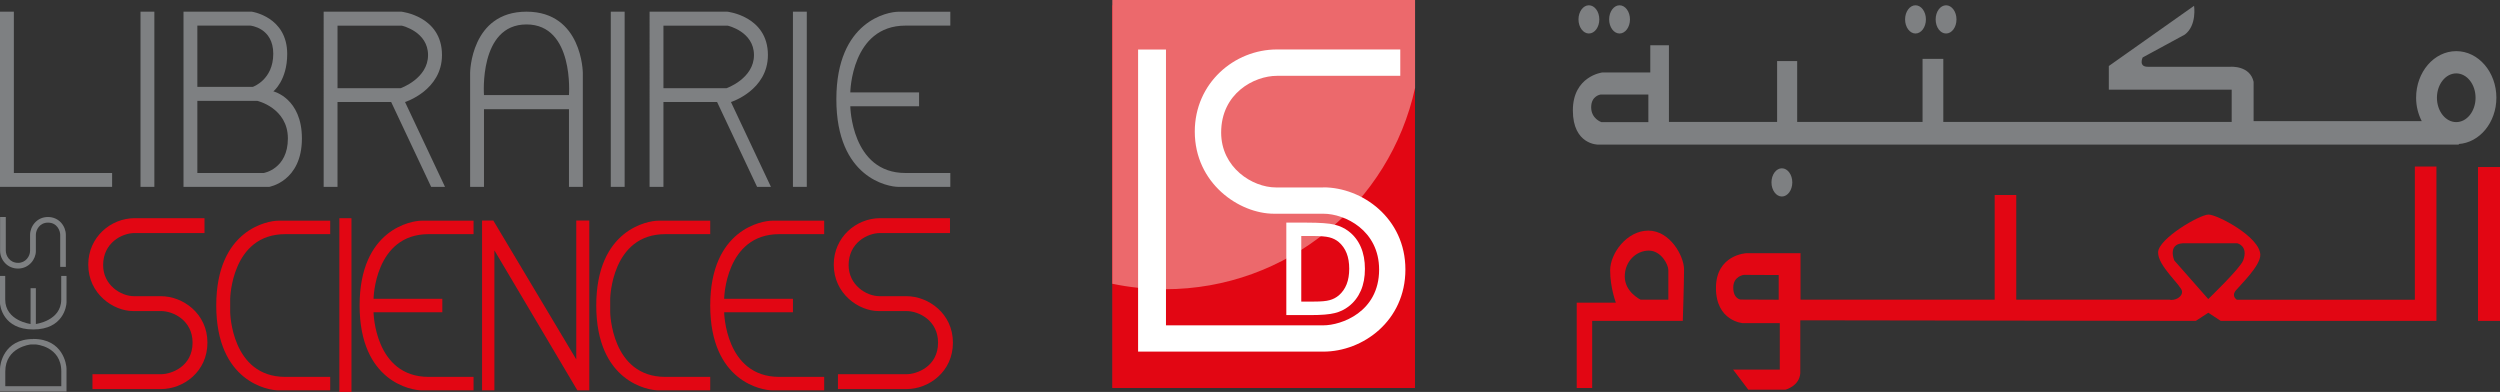 <svg xmlns="http://www.w3.org/2000/svg" id="Layer_1" viewBox="0 0 297.69 46.67"><rect x="0" y="0" width="297.69" height="46.67" fill="#333333" stroke="none"/><defs><style>      .st0 {        fill: #7e8082;      }      .st1 {        fill: #e20613;      }      .st2 {        fill: #fff;      }      .st3 {        fill: #ec696c;      }    </style></defs><g><path class="st0" d="M297.26,11.64c0-3.06-2.14-5.55-4.78-5.55s-4.78,2.48-4.78,5.55c0,1.02.25,1.96.67,2.78h-20.02v-4.68c-.43-1.96-2.73-1.79-2.73-1.79h-9.88c-1.13,0-.6-1.11-.6-1.11l5.03-2.73c1.45-1.11,1.09-3.42,1.09-3.42l-10.15,7.17v2.82h14.63v3.84h-34.34v-7.51h-2.47v7.51h-14.93v-7.25h-2.39v7.25h-12.88V5.39h-2.22v3.24h-5.72s-3.5.43-3.5,4.52,2.99,4.07,2.99,4.07h102.55l-.08-.07c2.51-.16,4.51-2.56,4.51-5.52ZM190.66,14.53s-1.19-.4-1.19-1.76,1.11-1.51,1.11-1.51h5.7s0,3.28,0,3.28h-5.62ZM292.48,14.54c-1.27,0-2.3-1.3-2.3-2.9s1.03-2.9,2.3-2.9,2.3,1.3,2.3,2.9-1.03,2.9-2.3,2.9Z"></path><path class="st0" d="M229.33,2.31c0,.93-.56,1.68-1.24,1.68s-1.24-.75-1.24-1.68.56-1.68,1.24-1.68,1.24.75,1.24,1.68Z"></path><path class="st0" d="M232.97,2.31c0,.93-.55,1.68-1.24,1.68s-1.24-.75-1.24-1.68.56-1.68,1.24-1.68,1.24.75,1.24,1.68Z"></path><path class="st0" d="M190.44,2.31c0,.93-.56,1.68-1.24,1.68s-1.24-.75-1.24-1.68.56-1.68,1.24-1.68,1.24.75,1.24,1.68Z"></path><path class="st0" d="M213.42,21.72c0,.93-.56,1.68-1.24,1.68s-1.24-.75-1.24-1.68.56-1.68,1.24-1.68,1.24.75,1.24,1.68Z"></path><path class="st0" d="M194.09,2.31c0,.93-.56,1.68-1.24,1.68s-1.24-.75-1.24-1.68.56-1.68,1.24-1.68,1.24.75,1.24,1.68Z"></path></g><g><rect class="st1" x="295.07" y="19.89" width="2.62" height="18.32"></rect><path class="st1" d="M287.55,35.67v-15.84h2.57v18.38h-25.68l-1.48-.97-1.49.97-47.1-.07v6.32c-.13,1.53-1.76,1.94-1.76,1.94h-4.43l-1.81-2.39h5.56v-5.53h-4.4s-3.2-.23-3.2-4.19,3.61-4.14,3.61-4.14h6.46v5.53h23.12v-12.46h2.57v12.46h18.2c.64.17,1.6-.29,1.54-.99-.06-.7-2.91-3.03-2.85-4.66.06-1.63,4.95-4.48,6-4.48s6.11,2.65,6.17,4.78c.04,1.29-2.33,3.55-2.91,4.25-.58.7.12,1.11.12,1.11h21.2ZM267.11,31.01c.64-1.75-.7-2.04-.7-2.04h-6.52c-1.8.12-.99,2.04-.99,2.04l4.05,4.6s3.81-3.66,4.16-4.6ZM211.81,32.75l-4.16-.02s-1.26.15-1.26,1.51.88,1.43.88,1.43l4.53.02v-2.94Z"></path><path class="st1" d="M200.39,38.21h-10.8v7.99h-1.84v-10.16h4.66s-.68-1.81-.68-3.84,1.99-4.74,4.55-4.74,4.25,3.01,4.25,4.63-.15,6.12-.15,6.12ZM198.66,32.17c0-.68-.87-2.33-2.33-2.33s-2.86,1.24-2.86,3.09,1.88,2.75,1.88,2.75h3.31v-3.5Z"></path></g><g><polygon class="st0" points="0 1.39 0 22.25 13.35 22.25 13.35 20.6 1.65 20.6 1.65 1.39 0 1.39"></polygon><rect class="st0" x="16.73" y="1.39" width="1.65" height="20.86"></rect><rect class="st0" x="72.73" y="1.39" width="1.65" height="20.86"></rect><rect class="st0" x="94.42" y="1.39" width="1.65" height="20.86"></rect><path class="st0" d="M32.01,22.25h-10.16V1.39h8.12s4.23.59,4.23,5.04c0,3.15-1.65,4.45-1.65,4.45,0,0,3.4.8,3.4,5.61,0,5.14-3.93,5.77-3.93,5.77ZM31.4,20.6s2.88-.47,2.88-4.11-3.64-4.48-3.64-4.48h-7.14v8.59h7.9ZM30.11,10.34s2.43-.83,2.43-3.94-2.73-3.35-2.73-3.35h-6.31v7.29h6.61Z"></path><path class="st0" d="M47.79,1.39s4.84.52,4.84,5.16c0,4.22-4.4,5.6-4.4,5.6l4.76,10.1h-1.65l-4.76-10.1h-6.39v10.1h-1.65V1.39h9.25ZM40.19,3.05v7.45h7.52s3.26-1.14,3.26-3.94-3.11-3.5-3.11-3.5h-7.68Z"></path><path class="st0" d="M86.6,1.39s4.84.52,4.84,5.16c0,4.22-4.4,5.6-4.4,5.6l4.76,10.1h-1.65l-4.76-10.1h-6.39v10.1h-1.65V1.39h9.25ZM79,3.05v7.45h7.52s3.26-1.14,3.26-3.94-3.11-3.5-3.11-3.5h-7.68Z"></path><path class="st0" d="M55.98,22.25v-13.58s.06-7.28,6.71-7.28,6.71,7.28,6.71,7.28v13.58h-1.65v-9.25h-10.12v9.25h-1.65ZM67.75,11.32s.64-8.41-5.06-8.41-5.06,8.41-5.06,8.41h10.12Z"></path><path class="st0" d="M99.59,11.82c0,9.41,6.22,10.43,7.37,10.43h6.2v-1.65h-5.34c-6.46,0-6.57-7.95-6.57-7.95h8.19v-1.65h-8.19s.12-7.95,6.57-7.95h5.34v-1.65h-6.2c-1.15,0-7.37,1.02-7.37,10.43Z"></path></g><g><path class="st1" d="M11.01,46.33c2.95,0,6.57,0,8.16,0,2.66,0,5.53-2.06,5.53-5.53s-2.93-5.53-5.53-5.53h-3.2c-1.6,0-3.69-1.34-3.69-3.7,0-2.64,2.22-3.82,3.76-3.82h8.31v-1.77h-8.31c-2.86,0-5.53,2.26-5.53,5.53,0,3.48,2.98,5.53,5.34,5.53h3.32c1.47,0,3.76,1.12,3.76,3.76,0,2.87-2.56,3.76-3.76,3.76h-8.16v1.77Z"></path><path class="st1" d="M99.78,46.33c2.95,0,6.57,0,8.16,0,2.66,0,5.53-2.06,5.53-5.53s-2.93-5.53-5.53-5.53h-3.2c-1.6,0-3.69-1.34-3.69-3.7,0-2.64,2.22-3.82,3.76-3.82h8.31v-1.77h-8.31c-2.86,0-5.53,2.26-5.53,5.53,0,3.48,2.98,5.53,5.34,5.53h3.32c1.47,0,3.76,1.12,3.76,3.76,0,2.87-2.56,3.76-3.76,3.76h-8.16v1.77Z"></path><rect class="st1" x="40.41" y="25.98" width="1.44" height="20.69"></rect><path class="st1" d="M42.82,36.37c0,9.11,6.22,10.11,7.37,10.11h6.2v-1.6h-5.34c-6.46,0-6.57-7.7-6.57-7.7h8.19v-1.6h-8.19s.12-7.7,6.57-7.7h5.34v-1.6h-6.2c-1.15,0-7.37.99-7.37,10.11Z"></path><path class="st1" d="M84.57,36.37c0,9.11,6.22,10.11,7.37,10.11h6.2v-1.6h-5.34c-6.46,0-6.57-7.7-6.57-7.7h8.19v-1.6h-8.19s.12-7.7,6.57-7.7h5.34v-1.6h-6.2c-1.15,0-7.37.99-7.37,10.11Z"></path><path class="st1" d="M25.75,36.37c0,9.11,6.22,10.11,7.37,10.11h6.2v-1.6h-5.34c-6.46,0-6.57-7.7-6.57-7.7v-1.6s.12-7.7,6.57-7.7h5.34v-1.6h-6.2c-1.15,0-7.37.99-7.37,10.11Z"></path><path class="st1" d="M71,36.37c0,9.11,6.22,10.11,7.37,10.11h6.2v-1.6h-5.34c-6.46,0-6.57-7.7-6.57-7.7v-1.6s.12-7.7,6.57-7.7h5.34v-1.6h-6.2c-1.15,0-7.37.99-7.37,10.11Z"></path><polygon class="st1" points="57.4 26.26 57.4 46.48 58.87 46.48 58.87 29.81 68.75 46.48 70.17 46.48 70.17 26.26 68.62 26.26 68.62 42.8 58.74 26.26 57.4 26.26"></polygon></g><g><path class="st0" d="M7.84,31.79c0-1.14,0-3.21,0-3.82,0-1.02-.79-2.13-2.13-2.13s-2.13,1.13-2.13,2.13v1.91c0,.62-.52,1.42-1.42,1.42-1.02,0-1.47-.86-1.47-1.45v-4.01h-.68v4.01c0,1.1.87,2.13,2.13,2.13,1.34,0,2.13-1.15,2.13-2.06v-1.96c0-.57.43-1.45,1.45-1.45,1.1,0,1.45.99,1.45,1.45v3.82h.68Z"></path><path class="st0" d="M3.96,39.23c3.57,0,3.96-2.77,3.96-3.22v-3.15h-.63v2.81c0,2.53-3.02,2.91-3.02,2.91v-4.26h-.63v4.26s-3.02-.38-3.02-2.91v-2.81h-.63v3.15c0,.45.39,3.22,3.96,3.22Z"></path><path class="st0" d="M3.96,40.37C.39,40.37,0,43.45,0,43.9v2.72h7.92v-2.72c0-.45-.39-3.54-3.96-3.54ZM.63,45.99v-1.75c0-2.92,3.02-3.22,3.02-3.22h.63s3.02.21,3.02,3.22v1.75H.63Z"></path></g><rect class="st1" x="132.44" y=".63" width="36.05" height="45.57"></rect><path class="st3" d="M168.5,0h-36.05v33.79c2.02.42,4.12.65,6.26.65,14.6,0,26.8-10.26,29.79-23.97V0Z"></path><g><path class="st2" d="M157.59,22.32h-5.65c-2.83,0-6.53-2.37-6.53-6.54,0-4.67,3.93-6.75,6.64-6.75h14.69v-3.14h-14.69c-5.06,0-9.78,3.99-9.78,9.78,0,6.15,5.27,9.78,9.44,9.78h5.87c2.59,0,6.64,1.99,6.64,6.65,0,5.07-4.52,6.64-6.64,6.64h-18.74V5.9h-3.32v35.97h22.06c4.7,0,9.77-3.65,9.77-9.78s-5.17-9.78-9.77-9.78Z"></path><path class="st2" d="M153.17,37.53v-11.02h2.42c1.57,0,2.68.08,3.32.24.64.16,1.2.42,1.68.79.64.49,1.12,1.11,1.45,1.87.33.76.49,1.63.49,2.61s-.16,1.85-.49,2.6c-.33.75-.81,1.38-1.45,1.87-.48.37-1.03.64-1.65.79-.62.16-1.57.24-2.87.24h-2.9ZM154.96,35.91h1.51c.83,0,1.45-.05,1.86-.17.41-.11.77-.3,1.08-.56.42-.36.73-.8.94-1.33.21-.53.31-1.15.31-1.85s-.1-1.32-.31-1.85c-.21-.53-.52-.97-.94-1.33-.31-.26-.68-.45-1.12-.56-.43-.11-1.11-.16-2.04-.16h-1.3v7.8Z"></path></g></svg>